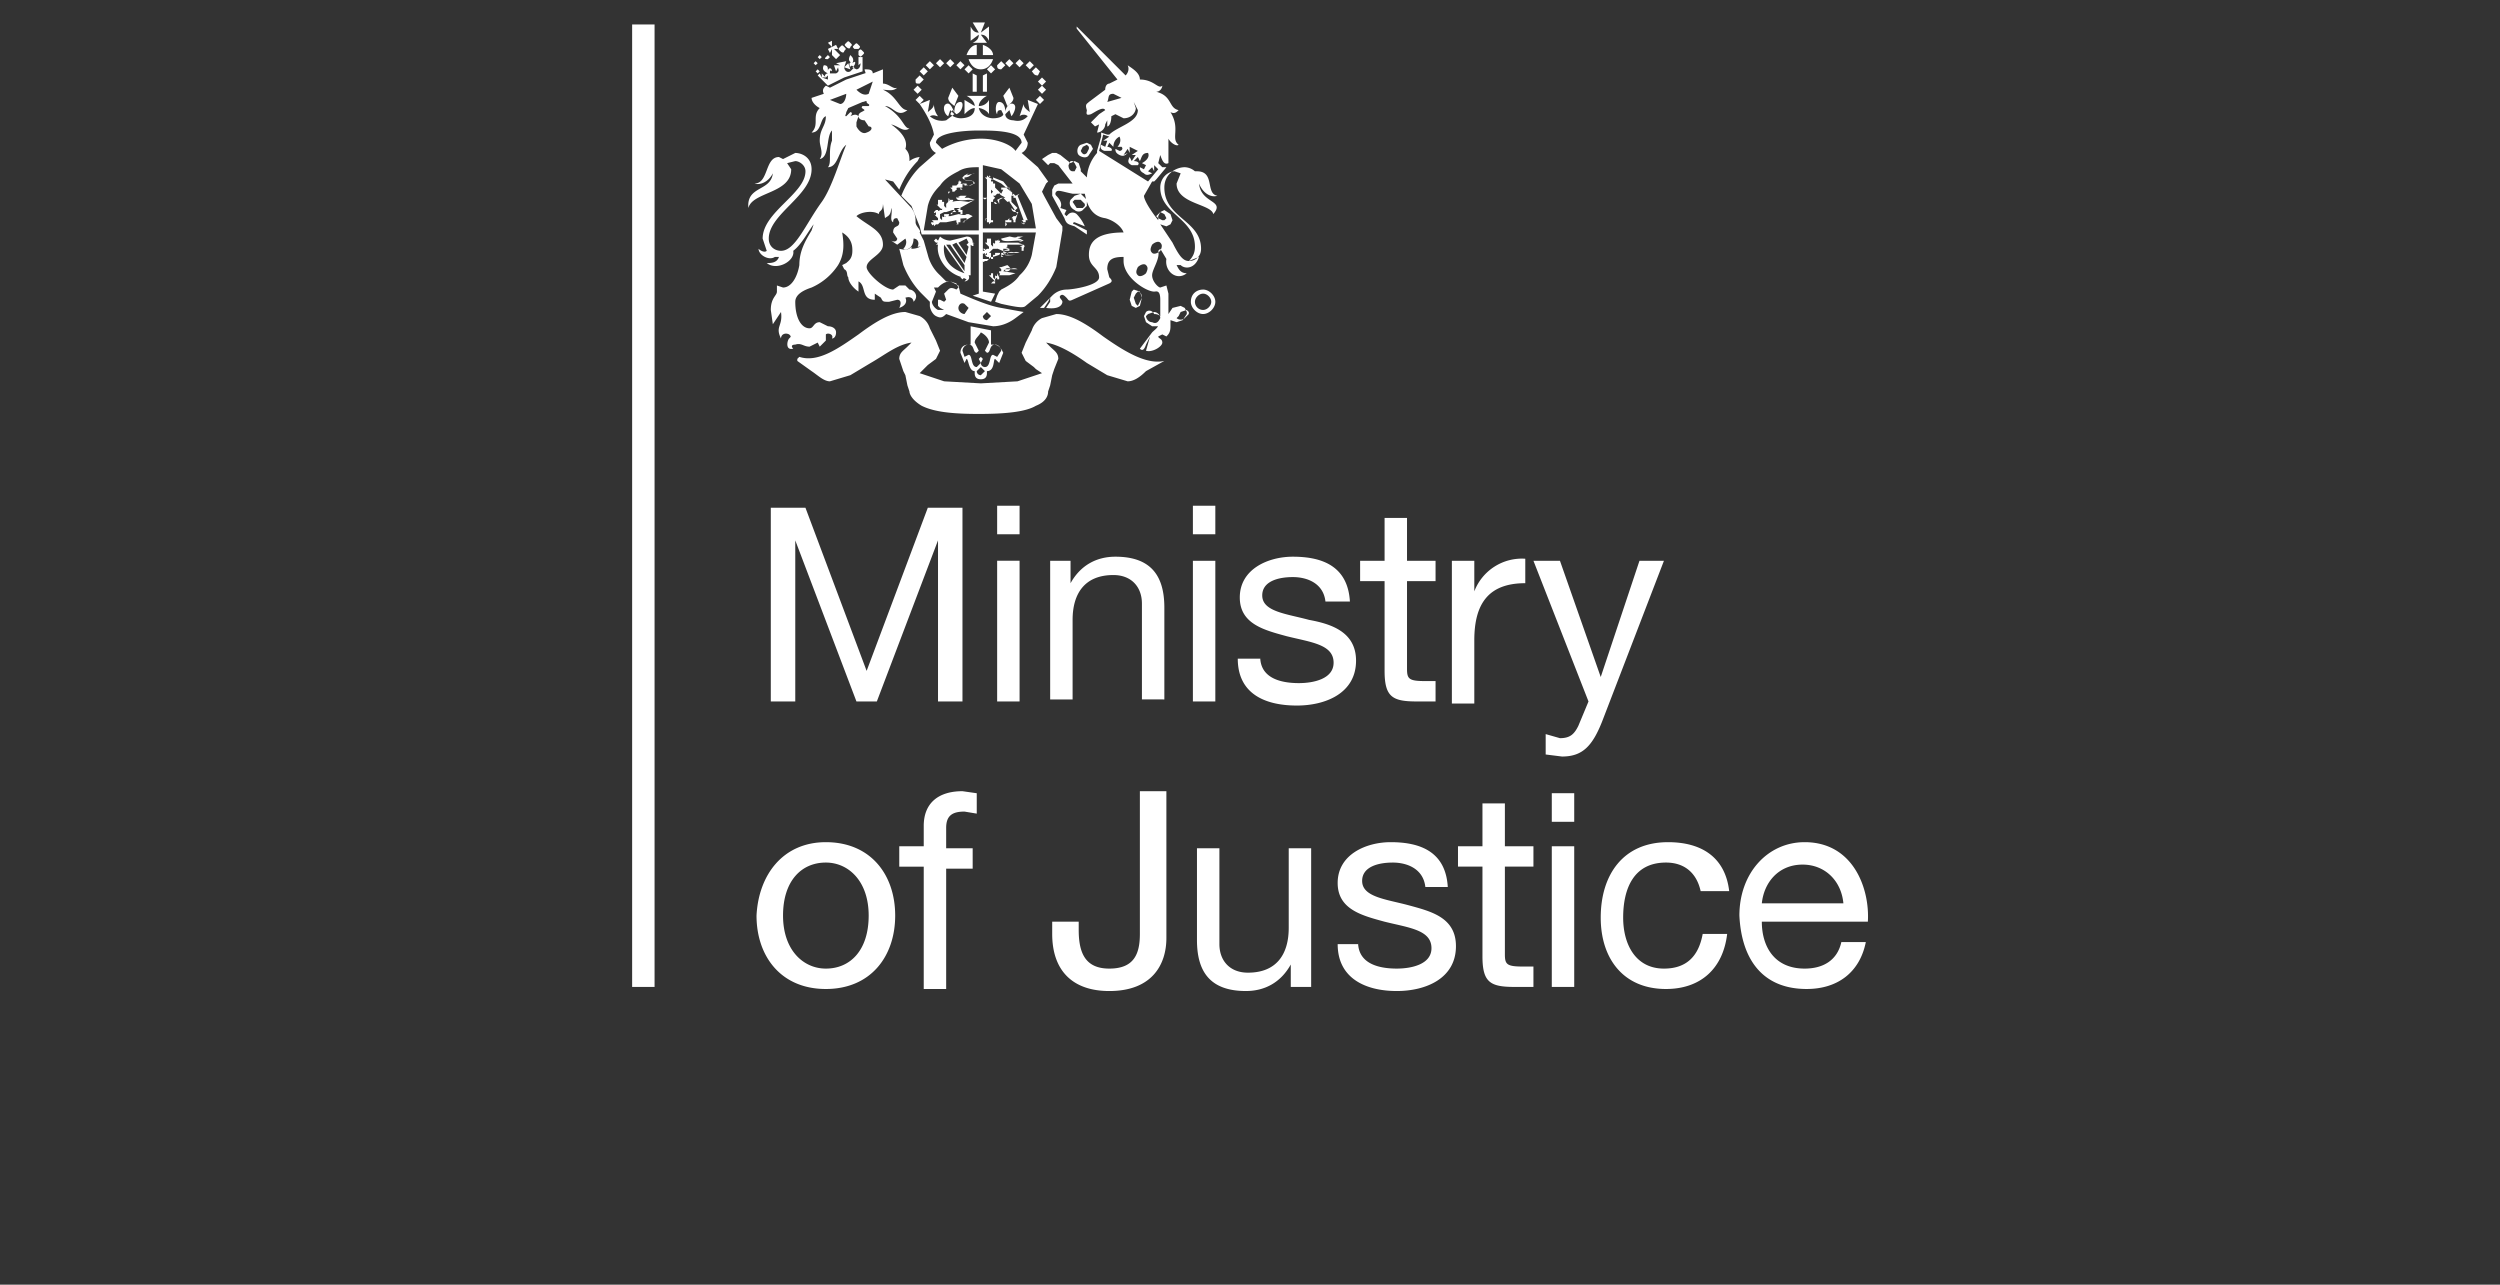 <svg xmlns="http://www.w3.org/2000/svg" xml:space="preserve" style="enable-background:new 0 0 122.6 63" viewBox="0 0 122.6 63"><rect x="0" y="0" width="122.6" height="63" fill="#333333" stroke="none"/><path d="M58.8 9c.2.5.6.7.9.6-.6-.1-.1-1.2-1-1.2h-.1a.8.8 0 0 0-.5-.2c-.4 0-1 .3-1 1 0 1.5 1.8 1.6 1.8 3 0 .4-.3.6-.6.6s-.5-.3-.8-.9l-.6-.9.3.1.2-.1.1-.2-.1-.3-.3-.2-.2.1-.1.2v.2c-.4-.5-.7-1-.7-1.2l.4-.7h.1l.1-.1.5-.6H57l-.2-.2.1-.4c.1.3.2.5.4.4V6.8c.1.2.4.4.5.3-.4-.3.1-.8-.4-1.6.2.1.3 0 .4-.1-.5-.1-.3-.7-1.1-.9.2 0 .3-.2.3-.3-.2.2-.4-.3-1.1-.3 0-.3-.3-.5-.6-.7.1.2 0 .4-.1.5l-2.3-2.3-.1-.1v.1l2 2.5-.4.2c-.1 0-.2.1-.2.3l-.8.6c-.1.1-.2.1-.1.4 0 .1-.1.3.2.2.2-.1.6-.4.7-.2l-.3.2-.4.4.1.1.1.1.2-.1-.1.4c.2 0 .4-.2.4-.4l.1-.2v.3c.1 0 .2-.2.2-.5l.2-.1.4.2c.4 0 .6-.3.6-.5l-.1-.3.2.4c0 .6-1 .8-1.4 1.2h-.1l-.3-.1v.2l-.2.7v.1a2 2 0 0 0-.5 1.2l-.3-.3v-.1l-.1-.3-.2-.1-.2.1-.5-.4-.2-.1h-.2l-.2.1-.3.2.2.2.1.1.1-.1h.2l.2.1.7.9h-.7l-.2.1-.1.2v.3l.6 1.1c.1.3.2.3.5.4l.6.4v-.2l-.6-.3c-.1 0-.1-.1 0-.1l.5.2a2 2 0 0 0-.4-.6.3.3 0 0 0-.4 0l-.1.1-.1-.1.1-.2-.3-.1c.1-.2 0-.4-.2-.6-.1-.1 0-.2 0-.2.1-.1.3 0 .8.1h.6c.1.5.3 1.1 1 1.2.4.1.8.4.9.7-1.5 0-1.7.6-1.7 1.1 0 .6.5.6.5 1.1 0 .4-1.3.6-1.6.6a1 1 0 0 0-.7.3l-.6.6h.2l.2-.3.1-.2v.2l-.2.3c.7.1.8-.2.8-.3 0-.1-.2-.2-.1-.3.1-.1.2 0 .3.1.1.1.1.2.3.1l1.8-.8c.2-.1.1-.2 0-.3l-.1-.4c0-.5.3-.6.8-.6v.2c0 .8 1.1 1.5 1.5 1.5.1 0 .3-.1.3.4v1c-.1.4-.2.4-.4.6l-.6.8c.1.1.2.1.3-.2l.2-.4-.2.7c.3.1.8-.2.8-.4s-.2-.2-.2-.3l.2-.1.2.1c.1-.1.2-.2.2-.5v-.4.1l.3.1.3-.1.2-.3v-.1l-.1-.2-.2-.1-.4.1-.2.3v-1l-.1-.4-.3.1c-.1 0-.4-.3-.4-.6s.4-.8.3-1.2l.1-.1.3.5c-.1.6.5 1.1 1 .7-.3 0-.4-.2-.5-.4h.2c.2.2.7.2.9-.4l-.5.2c.2-.2.3-.4.3-.7 0-1.4-1.7-1.6-1.7-2.9 0-.5.4-.8.7-.8l.3.1-.2.5c0 1 1.7 1 1.8 1.5.6-.7-.6-.5-.7-1.5m-4.5-4c.1-.2 0-.4.3-.4l.4.2-.7.2m-1.5 3.2-.1.2h-.1c-.1 0-.2-.1-.2-.3l.1-.2h.1l.1.1.1.2m5 7.3.1-.2.3-.1.1.1v.1l-.2.2c-.1.1-.3.1-.4 0l.1-.1m-1.1-4.9.1-.1.1-.1.2.1.1.2-.1.1H57l-.2-.1-.1-.1m-2.8-3.2.2-.8.3.1-.3.2h.2l-.1.3-.2-.1c-.1.2.1.3.2.3h.3c.1-.1-.1-.2-.2-.2l.1-.2.2.2c0-.2.1-.4.3-.5.1.2 0 .4-.1.5h.2c.1.1 0 .2-.1.2l-.2-.1c0 .1 0 .2.2.3.2.1.3 0 .4-.1l-.2.1.2-.3.1.2v-.3l.4.2-.3.2h.2l-.2.3-.1-.2c-.1.2-.1.3.1.4h.3c.1-.1 0-.2-.2-.2l.2-.2.1.2c.1-.2.1-.4.4-.4.1.2-.1.4-.3.5l.2.1-.1.2-.2-.1c0 .1 0 .2.2.3.1.1.2.1.4 0l-.2-.1.2-.2.1.2v-.3l.2.2-.5.6-2.4-1.5zm2.3 6c-.1.1-.3.2-.4.1-.1-.1-.1-.2 0-.4.1-.1.3-.2.4-.1.1.1.1.2 0 .4m.7-1.1c-.1.1-.3.2-.4.1-.1-.1-.1-.2 0-.4.1-.1.3-.2.4-.1.1.1.1.2 0 .4m-4.2-2.7-.2.2c-.1.2 0 .4.2.5.1.1.3.1.4 0l.2-.2v-.3l-.3-.3-.3.1m.1.6-.2-.3.1-.1h.3l.2.2v.1l-.1.1h-.3m2.7 4.1-.1.4.1.3.2.1.2-.1.1-.4-.1-.3-.3-.1-.1.1m.3.7-.1-.1-.1-.3.1-.2.1-.1c.1 0 .2.1.2.3l-.1.2-.1.2M53 7.1c-.2.1-.2.4-.1.5.1.1.4.2.5 0l.2-.3-.1-.2-.2-.1-.3.1m0 .3.1-.2.2-.1.1.1v.1l-.1.2c-.1.1-.2.1-.3-.1 0 .1 0 .1 0 0m3.2 7.9-.1.2.1.3.3.2h.3l.2-.2c0-.2-.1-.4-.4-.4-.1-.2-.3-.2-.4-.1m.3.5c-.2 0-.3-.2-.3-.3l.1-.1.3-.1c.1 0 .3.1.3.3-.1.2-.2.3-.4.2m1.9-1c0 .3.3.6.6.6s.6-.3.6-.6-.3-.6-.6-.6-.6.2-.6.6m.2 0c0-.2.2-.4.4-.4s.4.2.4.4-.2.4-.4.4a.4.4 0 0 1-.4-.4m-13.5-3.4c.1-.1-.2-.3-.2-.5s0-.4-.2-.7l-1.3-1.4.4.1.3.4c.2-.5.5-1 .9-1.4l.1-.2a1 1 0 0 0-.5.2c0-.2 0-.4-.2-.6.1-.3 0-.7-.7-1.2.4.1.6.4.9.2-.3 0-.3-.6-1.2-1.1.4 0 .6.6 1.1.2-.4 0-.5-.7-1.2-1 .2 0 .5.1.7-.1-.2.1-.4-.2-.7-.2v-.7l-.5.2c0-.2-.2-.2-.4-.2 0 .1.1.2 0 .2l-.9.3-.8.4-.2-.1c-.1.1-.2.2-.1.4l-.6.2c0 .2.2.4.4.5-.4.4 0 .8-.4 1.2.5 0 .4-.7.7-.8 0 .5-.3.6-.3 1.2 0 .3.2.6 0 .9.5-.1.3-1.1.6-1.4v.5c-.2.5 0 1.1-.2 1.3.5 0 .5-.8.9-1.1-.3.7-.7 2.1-1.2 2.8-.8 1.1-1.3 2.4-2 2.4-.3 0-.6-.2-.6-.6 0-1.2 2.1-2.1 2.1-3.4 0-.6-.5-.8-.8-.8l-.6.3-.2-.1c-.7 0-.5 1.3-1.2 1.3.3.1.7-.1.9-.5-.1.9-1.3.6-1.2 1.7.2-.8 2.1-.7 2.1-1.9l-.2-.3.4-.1c.2 0 .5.2.5.5 0 1.1-2.1 2-2.1 3.3l.2.6c-.1.1-.3 0-.4-.1 0 .3.5.6.8.4h.2c-.1.3-.4.3-.6.3.5.4 1.4-.1 1.3-.6.4-.3.7-.9 1-1.3l-.1.3c-.3.5-.6 1-.6 1.7-.1.6-.4 1.1-.8 1.1l-.3-.1v.3c0 .2-.3.3-.3.9l.1.7.4-.6c.1.7-.3.7 0 1.3 0-.2.2-.3.4-.2.1.1.1.1 0 .2s-.2.6.2.5c-.1-.1-.1-.2.1-.2.3-.1.4.1.7.1l.4-.2.1.2.3-.3v-.3c.1-.1.4 0 .3.2.1 0 .2-.1.2-.3 0-.2-.2-.3-.4-.3l-.4-.2c-.3 0-.3.3-.5.3-.4 0-.7-.5-.7-1.3 0-.4.5-.6.8-.7a3 3 0 0 0 1.3-1.1c.3-.5.3-1 .2-1.6.5.3.5.7.5.9 0 .4-.2.5-.3.6l-.2.1.1.2c.2.1.1.3.2.4 0 .2.2.5.5.7v-.5c.4.2.1.9.8.9v-.3l.3.2c.1.2.1.2.4.2l.4-.1c.2 0 .2.2.1.4.3-.1.4-.3.3-.5.3-.1.4.1.4.2.3-.3 0-.6-.2-.6l-.2-.2h-.3l-.3.2c-.4 0-1.3-.8-1.3-1.1 0-.4.8-.6.8-1.1 0-.7-.7-.9-1.3-1.4.2-.2.8-.3 1.1-.1 0-.2.2-.1.2-.5l.1.7c.1-.1.3-.1.3-.5.1.2-.1.6.1.7 0-.2.1-.2.2-.2l.1.2c0 .3-.3.1-.3.5l.2.3c0 .1-.1.2-.3.1l.3.2.4-.3c.1.2 0 .4-.1.5.1.1.5 0 .5-.5.2 0 .3.2.2.4.2 0 .3-.1.3-.3l-.2-.4m-3.9-6.3-.5-.2.8-.3c0 .2-.1.5-.3.5m1.3 1.4c-.2.1-.4-.1-.5-.3V6l.1-.3c-.1-.1-.2-.1-.4 0 .1-.1.1-.2 0-.2l-.2.2c-.1 0 0-.1 0-.2l.1-.2.7-.3c.1 0 .2-.1.2 0s.2.1.1.2h-.3c-.1.1 0 .1.1.2-.1.1-.3.1-.3.3 0 .1.1.2.3.2l.2.3c.2 0 .2.2-.1.3m.1-1.9c-.2.1-.4 0-.6-.2l.8-.4-.2.6m-.5-1.8.1.2-.1-.2v.4l.1-.1c0 .2-.1.3-.2.3l-.2-.1.1-.1c.1-.2 0-.2-.1-.1.1-.2 0-.3-.1-.4-.1.2-.1.3.1.4-.1-.1-.2 0-.1.2 0-.1.1-.1.2 0l-.2.2c-.2.1-.3-.1-.3-.2l.3.1-.1-.3-.2.2.1-.3-.5.1.2.1h-.3l.1.3.1-.2c0 .1.1.2-.1.3h-.3c0-.1 0-.2.1-.1 0-.2-.2-.2-.2 0 0-.2 0-.3-.2-.3-.1.2 0 .3.2.4-.1 0-.2.1-.1.2l.1-.1v.2l-.3-.1h.2l-.2-.2v.2l-.1-.2-.1.1.5.5.8-.4.9-.3v-.7h-.2zm-1.5-.4.1.2.1-.2v.3l.2.2.2-.2-.1-.1-.2-.2h.2l-.1-.2-.2.1V2l-.2.1.2.2-.2.1zm.8.1c.1-.1.1-.1 0-.2s-.1-.1-.2 0-.1.1 0 .2.2.1.2 0m.3-.2c.1-.1.1-.1 0-.2s-.1-.1-.2 0-.1.1 0 .2.2.1.2 0m.4.1c.1-.1.1-.1 0-.2s-.1-.1-.2 0-.1.1 0 .2h.2m0 .3c.1.1.1.1.2 0s.1-.1 0-.2-.1-.1-.2 0v.2m-1.5.2.1-.1-.1-.1-.1.1c-.1.1 0 .1.1.1m-.4 0 .1-.1-.1-.1-.1.1.1.1m-.1.2L40 3l-.1.1.1.1.1-.1m.1.4-.1-.1-.1.1.1.1.1-.1m9.1 9.7s0 .1 0 0h.6c-.2-.1-.3 0-.4 0h.2c-.1 0-.3-.1-.4 0l-.1.1.6.1-.3.1H49s.1-.1 0-.1h-.1v.1s0 .1-.1 0v.2l-.1-.1v-.2h-.1v.1h-.1l.1.1.1.1.1.1v.1h-.4s-.1 0 0 0h.1v.1-.1.1-.1h.1l.1-.1h.1v-.1l.1-.1v.1l.1.1-.1-.1s-.1 0 0 0h-.1.2v-.1l-.1-.2h.3-.3.1v-.1h.1s-.1 0 0 0v-.1l-.1-.1h.1l.3-.1c.4.3-.2.4-.1.2-.1.1-.1 0 0 0m-.5 0s0 .1 0 0m0 .2c0-.1 0-.1 0 0 0-.1 0-.1 0 0 0-.1 0-.1 0 0 0-.1 0-.1 0 0 0-.1 0-.1 0 0 0-.1 0-.1 0 0 .1-.1.1-.1 0 0 .1-.1.1-.1 0 0 .1-.1.1-.1 0 0 0-.1 0-.1 0 0 0-.1 0-.1 0 0 0-.1 0-.1 0 0m.6-1c0 .1.1.1 0 0h.6c-.2-.1-.3 0-.4 0h.2s-.2-.1-.4 0c.1 0 .1 0 0 0h-.2c0 .2.4.1.6.1h.1-.9s.1-.1 0-.1h-.2v.1h-.1v.2h-.1v-.3h-.2v.1h-.1l.1.1h.1v.1h-.3s-.1 0 0 .1c0 0 0 .1.1 0v.1-.1.1-.1h.1l.1-.1.1-.1h.1l.3-.1h.1v.1h.1l-.1-.1H49h.1v-.1h.1v-.2h.3v.1h-.1l-.1.1s-.1 0 0 .1v-.1l.1-.1h-.2l.3-.1-.2-.1h-.6l.7.3m-.5 0s0 .1 0 0c-.1 0 0 0 0 0m0 .1c0 .1 0 .1 0 0 0 .1 0 .1 0 0 0 .1 0 .1 0 0-.1.1-.1.1 0 0-.1.1-.1.1 0 0 0 .1 0 0 0 0s-.1 0 0 0c-.1 0 0 0 0 0m.1 0c-.1 0-.1 0 0 0m1.2-.5c.1 0 .1 0 0 0 0-.1 0-.1 0 0l-.3-.1.3-.1-.2-.1h-.7.3c.2.1.5-.1.6-.1h-.5.2c-.1.1-.3 0-.4 0l-.4.1c0 .2.6.1.8.1h.2l-.2.1H49s.1-.1 0-.1h-.2v.1s0 .1-.1 0v.2l-.1-.1v-.3h-.2v.2h-.1l.1.1.1.1v.1h-.1s-.1.1-.1 0h-.1l.1.1h-.1s-.1 0 0 .1c0 0 0 .1.1 0v.2-.2.1l.1-.1h.1l.1-.1.1-.1h.2l.5-.1v.1h.1-.1l-.1-.1s-.1 0 0 0l-.1.1h.2V12h.8c-.1 0 0 0 0 0-.1.1 0 .1 0 0l-.2.1h.1v.2h.1v-.1c0-.1.1-.1 0-.2.1.1.1.1 0 0 .1.1.1.1 0 0 0 0 .1 0 0 0m-1.3-.4c0 .1 0 .1 0 0m0 .2c0-.1 0-.1 0 0 0-.1 0-.1 0 0 0-.1 0-.1 0 0 0-.1 0-.1 0 0 0-.1 0-.1 0 0l.1-.1-.1.1c.1 0 .1-.1 0 0 0-.1 0-.1 0 0 0 0 0-.1 0 0zm-1.2-1.2-.2-.1h-.7.9-.5.2c-.1.1-.3 0-.4 0l-.4.1c0 .2.6.1.8.1l.3-.1h-1.2s.1-.1 0-.1h-.2v.1s0 .1-.1 0v.2l-.1-.1v-.3h-.2v.1c0 .1-.1 0-.1 0l.1.1.1.1v.1h-.3l.1.1h-.1s-.1 0 0 .1c0 0 0 .1.1 0v.2-.2.1l.1-.1h.1l.1-.1h.3l.5-.1v.1h.1-.1c.1.1.1 0 .1 0s-.1 0 0 0l-.1.1h.1v-.1h.1v-.2h.3v.1h-.1v.1h.1v.2-.2h-.2l.5-.3m-1.3-.1c.1 0 .1 0 0 0 .1 0 .1 0 0 0m0 0c-.1 0-.1 0 0 0-.1-.1 0 0 0 0m-.1.1c.1 0 .1 0 0 0 .1 0 .1 0 0 0 .1 0 .1-.1 0 0 .1-.1 0-.1 0 0 0-.1 0-.1 0 0 .1-.1.1-.1 0 0l.1-.1-.1.1c.1 0 .1 0 0 0 .1 0 .1 0 0 0 .1 0 .1 0 0 0 .1 0 .1.1 0 0m1.5-.8-.3-.1h-.6c0-.1.1 0 .2 0h.7-.5l.1-.1h-.3l-.2.1c0 .2.5.1.6.1h.3l-.3.1c-.1 0-.5-.1-.8 0 0 0 .1-.1 0-.1h-.2v.1l-.1.1v.2l-.1-.1v-.2h-.1v-.1H46v.2c0 .1-.1 0-.1 0l.1.1.1.1s.1.1.1 0v.1h-.1s-.1.1-.1 0h-.1.1-.1l-.1.1s0 .1.1 0v.2-.1s0 .1 0 0v.1-.1h.1v.1l.1-.1.2-.1h.1l.3-.1h.1v.1h.1l-.1-.1-.1.1-.1.1h.1v-.1h.1v-.2h.3v.1H47v.1h.1v.1-.1.1h.1v-.2h-.3l.9-.5m-1.2-.2c0 .1 0 .1 0 0-.1 0 0 0 0 0m-.1.2c.1 0 .1 0 0 0 .1-.1.1-.1 0 0 .1-.1.1-.1 0 0 .1-.1.1-.1 0 0 0-.1.1-.1 0 0 .1-.1.1-.1 0 0l.1-.1-.1.1c.1-.1.1-.1 0 0 .1 0 .1-.1 0 0 .1 0 .1 0 0 0 .1 0 .1 0 0 0 .1 0 .1.1 0 0zm1-.7.3-.1c0-.2-.5-.1-.5-.2v-.1c.3 0 .3-.2.5-.2l-.4.1.1-.1-.2.1-.1.1c0 .2.5.1.5.2.1.1 0 .2-.2.2l-.4-.1s.1-.1 0-.1H47V9l-.1.1v.2-.2h-.2v.1h-.1l.1.1v.1h-.4s-.1 0 0 0h.1v.1-.1h.1v.1l.1-.1h.2l.1-.1c.1 0-.1-.1.1-.1h.1v.1h.1l-.1-.1H47h.2V9h.1c.1 0 0 0 0 0h.1v.1h-.1V9l.2.1m-.4-.2s-.1 0 0 0c-.1 0-.1-.1 0 0-.1-.1 0 0 0 0M47 9c.1-.1 0-.1 0 0 0-.1 0-.1 0 0 0-.1 0-.1 0 0 0-.1 0-.1 0 0 0-.1 0-.1 0 0 .1-.1.1-.1 0 0 .1-.1.1-.1 0 0 .1-.1.1-.1 0 0 .1-.1.1-.1 0 0 .1-.1.1-.1 0 0 .1 0 .1 0 0 0 .1 0 .1 0 0 0 .1 0 0 0 0 0m.7 2.9c0-.2-.1-.3-.3-.3l-.8.2a.8.8 0 0 1-.5-.2l-.1.2-.1-.1-.1.1.1.1h.1l-.1.1h.1c-.1.6.4 1.4 1.2 1.6l.2.1-.1.1-.1-.1.1-.1-.1-.1-.1.1.2.2c.1 0 .3-.1.2-.3h.1V12c.1.1.2.1.1-.1.1.1.1 0 0 0m-1.4.1 1 1.4c-.6-.2-1.1-.6-1-1.4m1 1.3-.9-1.3h.2l.7 1v.3m0-.4-.6-.9.2-.1.5.7-.1.3m.2-1-.1.1.1.1-.1.4-.4-.6.4-.2.1.2m2.4-1.4s.1-.1 0 0c0-.1 0-.1 0 0 0-.1.1-.1 0-.1h-.1s-.2 0-.2-.2l.1.1h.1l.1-.1-.2-.2-.1-.1-.1-.2v-.1c0 .1-.1.2.1.3l.3.3-.1-.1-.2-.2v-.3c.1-.1 0-.2-.1-.3v-.1h-.4v.1h.1-.2.2l-.1.2-.1-.1-.1-.1-.1-.1V9h-.1v-.1h-.2V9h-.1l.1.1v.1l.2.2-.1.1s-.1.1-.1 0h-.1.1-.1v.1h.1v.1h.1v-.1h.2l.1-.1h.1v-.1c0 .2.2.2.3.3h-.2l-.2.1.1.2h-.1l-.1-.1s-.1 0 0 .1h-.1.3v-.2l.2-.1.2.2c.1 0 .1-.1.1 0l.4.6-.1.1h-.1l-.1.1h.1s-.1 0 0 .1v.1h.1v-.1l.1-.3s.1 0 0 0zm.5.3s0 .1 0 0l-.5-1.2.1-.1-.2.1-.1-.1-.6-.5-.6-.3s.1-.1.1 0l-.1-.1v.1l-.1-.1v.1h-.1l.1.1v-.1 1h-.2c.1.1.1.1.2 0v1.1c-.1 0-.1-.1 0-.1l-.1.1h.1v.1h.1v.1l.1-.1h-.1.8v.2c.1-.1.1-.1 0-.2h.9c0 .1-.1.1-.1 0l.1.1s.1 0 0-.1h.1v-.1h.1c.1 0 0 0 0 0m-.8-1.4s0 .1 0 0l.1.1-.1.1h.1v.1h.1l.4 1.1h-.1l.1.1h-.6v-.1h-.1v-.1l-.1.1h-.1v.1h-.6v-.1h-.1v-.9h.1v-.1l.1-.1-.1-.1v-.1h-.1v-.7h.1v-.1l.5.2.4.5m2.5 1.7-.3-.4-.6-1.1-.1-.2.1-.2.1-.2.1-.1-.5-.7-.8-.7c.2-.1.3-.3.3-.5l-.2-.4.7-1.5-.5-.2.1.6c-.1-.1-.3-.2-.3-.4l-.2.6c.1-.1.3-.1.4 0-.1.1-.3.3-.7.2-.2 0-.4-.1-.4-.3l.2-.2.1.3c.1-.1.3-.5.1-.6-.2-.1-.4.2-.4.4 0-.3-.1-.5-.3-.5-.2 0-.2.5-.1.6 0-.2.1-.2.2-.2l.1.2c0 .1-.2.2-.5.2-.2 0-.6-.1-.7-.5.1 0 .4.1.5.3v-.7c-.1.2-.3.3-.5.3 0-.2.2-.4.4-.5h-1c.2.1.4.3.4.5l-.5-.3v.7c.1-.1.3-.3.5-.3 0 .4-.4.5-.7.5a.8.8 0 0 1-.5-.2l.1-.2.2.2c.3-.1.4-.6.2-.6s-.3.2-.3.5c-.1-.2-.2-.5-.4-.4-.2.1-.1.5.1.6l.1-.3.2.2-.4.3a.9.9 0 0 1-.8-.2c.2-.1.3 0 .4 0a1 1 0 0 1-.2-.6c0 .2-.2.3-.3.4l.1-.6-.5.2c.2.3.6.9.7 1.5l-.2.4c0 .2.1.4.3.5l-.8.7c-.4.4-.7.9-.9 1.4l.5.5.2.5.2.5.1.4H48v2.9l-.3.1.9.3.2-.4-.6-.1v-2.9h2.6l-.2 1.1a2 2 0 0 1-.6 1c-.2.3-.5.5-.9.7l-.1.1-.1.2-.1.3.3.1c.9.2 1.1.2 1.2.1l.6-.5c.4-.4.7-.9.9-1.4l.3-1.8v-.2m-4.1.2h-2.7l.2-1.2c.1-.4.3-.7.6-1 .2-.3.5-.5.9-.7.3-.2.7-.2 1-.2v3.1zm.1-4.5a4 4 0 0 0-1.9.5l-.3-.3c0-.5 1.4-.6 2.1-.6.7 0 2.1 0 2.1.6l-.3.4c-.2-.3-.9-.6-1.7-.6m.1 4.5V8.1l.9.2.9.7.6 1 .2 1.2h-2.6zm8.9 6.4c-.1 0-.1 0 0 0-.9.2-2-.5-3-1.2-.8-.6-1.6-1.1-2.3-1.1l-.7.2a1 1 0 0 0-.5.6l-.3.6-.2.5.2.4.4.3.1.1.3.2-1.2.4-1.8.1-1.8-.1-1.2-.4.3-.3.1-.1.4-.3.2-.4-.2-.5-.3-.6a1 1 0 0 0-.5-.6l-.7-.2c-.7 0-1.5.5-2.3 1.1-1 .7-2 1.4-2.9 1.1l-.1.1v.1l.7.5c.3.2.6.5.9.5l1-.3 1-.6c.7-.4 1.3-.9 2-1l-.2.2c-.2.2-.4.3-.4.6l.2.6.1.2.1.5.1.3c0 .1.1.4.6.7.6.3 1.5.4 2.8.4 1.3 0 2.3-.1 2.8-.4.5-.2.6-.5.6-.7l.1-.3.1-.5.1-.3.2-.5c0-.3-.2-.4-.4-.6l-.2-.2c.6.1 1.3.5 2 1l1 .6 1 .3c.3 0 .6-.2.9-.5l.9-.5c0 .1 0 .1 0 0m-8.4-.8h-.1v-.7l-1-.2v.9h-.1c-.3 0-.4.2-.4.4l.2.5.1-.2c.1 0 .1.6.4.6v.1c0 .2.1.3.3.3.2 0 .3-.1.3-.3v-.1c.4 0 .3-.6.4-.6l.2.2.2-.5c-.1-.2-.2-.4-.5-.4m-.6 1.5a.2.2 0 0 1-.2-.2l.2-.2.2.2-.2.2m.8-.9-.2-.1c-.2 0-.1.6-.4.6a.2.2 0 0 1-.2-.2l.1-.2-.1-.1-.1.1.1.2-.2.2c-.3 0-.2-.6-.4-.6l-.2.1-.1-.3c0-.1.1-.3.3-.3.3 0 .2.4.4.4l.1-.1-.2-.4c0-.2.2-.3.3-.5.2.1.4.3.4.5l-.2.4.1.1c.2 0 .1-.4.4-.4.2 0 .3.2.3.3l-.2.3m.2-2.4c-.6-.1-1.3-.4-2-.7L47 14l-.4-.2h-.2l-.3-.3a2 2 0 0 1-.6-1l-.2-.7c0 .2-.2.4-.6.4v-.1c-.1.1-.2.2-.6.1l.2.8c.2.5.5 1 .9 1.4l.4.4v.2c0 .1.1.4.3.5.2.1.3.1.5-.1l1.1.4 1.2.2c.3 0 .7-.1 1.1-.4l.4-.3-1.1-.2m-2.2-.9c-.2-.1-.3-.1-.4 0l-.1.1-.1.1.1.3-.1.1-.2-.1H46v.3l.1.1.2.1H46c-.2-.1-.3-.3-.3-.4l.2-.5-.1-.2h.2c.1-.1.3-.3.6-.3l.3.1.1.2-.1.1m.4 1.2c-.1 0-.3-.1-.3-.3 0-.1.1-.3.3-.2l.2.2-.2.3m1.1.3a.2.2 0 0 1-.2-.2l.2-.2.2.2-.2.2m0-13.6-.3-.4c.2 0 .3.1.4.3v-.7l-.4.3.2-.5h-.6l.3.5c-.2 0-.3-.1-.4-.3V2l.4-.3c0 .2-.1.3-.3.4h.7zm-.9.8c.1.3.3.5.6.5s.5-.2.6-.5h-1.2zm.7-.2h.5c0-.2-.2-.4-.5-.5v.5zm-.3 0v-.5c-.2 0-.4.2-.5.5h.5zm.5.9-.2.1v.8h.2v-.9zm-.7.9h.2v-.8l-.2-.1v.9zm.7-1.1.2.2.2-.2-.2-.2-.2.2m.7 0 .2-.2-.2-.2-.2.2c0 .1 0 .2.2.2m.4-.1.2-.2-.2-.2-.2.2.2.2m1.4.4.1-.2-.2-.2-.2.2c.1.1.1.2.3.2m-.4-.3.2-.2-.2-.2-.2.2.2.2m-.5-.1.2-.2-.2-.2-.2.2.2.2m1 1.4-.2.2.2.2.2-.2-.2-.2m.1-.5-.2.2.2.2.2-.2-.2-.2m-.2-.2.2.2.2-.2-.2-.2-.2.2m-3.4-.4.2-.2-.2-.2-.2.2.2.2m-.4-.2.2-.2-.2-.2-.2.2.2.2m-.5-.1.2-.2-.2-.2-.2.2.2.2m-1.3.4.2-.2-.2-.2-.2.2.2.2m.3-.3.2-.2-.2-.2-.2.2.2.2m.5-.1.2-.2-.2-.2-.2.2.2.2m-.8 1.6-.2-.2-.2.2.2.2.2-.2m-.1-.5-.2-.2-.2.2.2.2.2-.2m-.1-.3.2-.2-.2-.2-.2.2c0 .2 0 .2.2.2m4.4.2.2.5c0 .2-.2.3-.3.4l-.2-.5.3-.4m-2.8 0-.2.5c0 .2.2.3.3.4l.2-.5-.3-.4m43.7 40c-.1-1.1-.9-1.9-2-1.9-1.2 0-1.9.9-2 1.9h4zm1.1 1.9c-.3 1.5-1.4 2.3-2.9 2.3-2.2 0-3.2-1.5-3.3-3.6 0-2.1 1.4-3.6 3.2-3.6 2.4 0 3.2 2.3 3.1 3.9h-5.2c0 1.2.6 2.3 2.1 2.3.9 0 1.6-.4 1.8-1.3h1.2zm-8.1-2.5c-.2-.9-.8-1.4-1.7-1.4-1.6 0-2.1 1.3-2.1 2.7 0 1.3.6 2.5 2 2.5 1.1 0 1.7-.6 1.9-1.7h1.2c-.2 1.7-1.3 2.7-3 2.7-2.1 0-3.2-1.5-3.2-3.5 0-2.1 1.1-3.7 3.3-3.7 1.6 0 2.8.7 3 2.4h-1.4zm-7.3-2.2h1.1v6.9h-1.1v-6.9zm1.1-1.2h-1.1v-1.4h1.1v1.4zm-3.4 1.2h1.4v1h-1.4v4.3c0 .5.1.6.9.6h.5v1h-.9c-1.2 0-1.6-.2-1.6-1.5v-4.4h-1.2v-1h1.2v-2.1h1.1v2.1zm-7.2 4.7c0 1 .9 1.3 1.9 1.3.7 0 1.7-.2 1.7-1 0-.9-1.1-1-2.3-1.3-1.1-.3-2.3-.6-2.3-1.9 0-1.4 1.4-2 2.6-2 1.5 0 2.7.5 2.8 2.2h-1.1c-.1-.9-.9-1.2-1.6-1.2-.7 0-1.5.2-1.5.9 0 .8 1.2.9 2.3 1.2 1.1.3 2.3.6 2.3 2 0 1.6-1.5 2.2-2.9 2.2-1.5 0-2.9-.6-2.9-2.3h1zm-2.2 2.2h-1.1v-1.1c-.5.9-1.3 1.3-2.2 1.3-1.8 0-2.4-1-2.4-2.5v-4.5h1.1v4.7c0 .8.5 1.4 1.4 1.4 1.4 0 2-.9 2-2.2v-3.9h1.1v6.8zM57.2 46c0 1.3-.7 2.6-2.8 2.6-1.8 0-2.8-1-2.8-2.8v-.6h1.3v.4c0 1.1.3 1.9 1.5 1.9s1.5-.7 1.5-1.7v-7h1.3V46zm-11.9-3.5h-1.2v-1h1.2v-1c0-1.1.7-1.7 1.9-1.7l.7.1v1l-.6-.1c-.6 0-.9.2-.9.8v1h1.3v1h-1.3v5.9h-1.1v-6zm-4.8 5c1.2 0 2.1-.9 2.1-2.6 0-1.7-1-2.6-2.1-2.6-1.2 0-2.1.9-2.1 2.6 0 1.7 1 2.6 2.1 2.6m0-6.2c2.2 0 3.4 1.6 3.4 3.6s-1.2 3.6-3.4 3.6-3.4-1.6-3.4-3.6c.1-2 1.3-3.6 3.4-3.6m38.1-6c-.5 1.3-1 1.8-2 1.8l-.8-.1v-1l.7.2c.5 0 .7-.2.9-.6l.5-1.2-2.7-6.9h1.3l2 5.7 1.9-5.7h1.2l-3 7.8zm-7.4-7.8h1.1V29a2.5 2.5 0 0 1 2.5-1.6v1.2c-1.8 0-2.5 1-2.5 2.8v3.1h-1.1v-7zm-2.2 0h1.4v1H69v4.3c0 .5.1.6.9.6h.5v1h-.9c-1.2 0-1.6-.2-1.6-1.5v-4.4h-1.2v-1h1.2v-2.1H69v2.1zm-7.2 4.7c0 1 .9 1.3 1.9 1.3.7 0 1.7-.2 1.7-1 0-.9-1.1-1-2.3-1.3-1.1-.3-2.3-.6-2.3-1.9 0-1.4 1.4-2 2.6-2 1.5 0 2.7.5 2.8 2.2H65c-.1-.9-.9-1.2-1.6-1.2-.7 0-1.5.2-1.5.9 0 .8 1.2.9 2.3 1.2 1.1.2 2.3.6 2.3 2 0 1.6-1.5 2.2-2.9 2.2-1.6 0-2.9-.6-2.9-2.3h1.1zm-3.3-4.7h1.1v6.9h-1.1v-6.9zm1.1-1.3h-1.1v-1.4h1.1v1.4zm-8.2 1.3h1.1v1.1c.5-.9 1.3-1.3 2.2-1.3 1.8 0 2.4 1 2.4 2.5v4.5H56v-4.7c0-.8-.5-1.4-1.4-1.4-1.4 0-2 .9-2 2.2v3.9h-1.1v-6.8zm-2.5-1.3H50v-1.4h-1.1v1.4zm0 8.2H50v-6.9h-1.1v6.9zm-11.1-9.5h1.7l3 8 3-8h1.7v9.5H46v-7.9l-3 7.9h-1l-3-7.9v7.9h-1.2v-9.5zM31 48.4h1.1V1.2H31v47.2z" style="fill:#fff"/></svg>